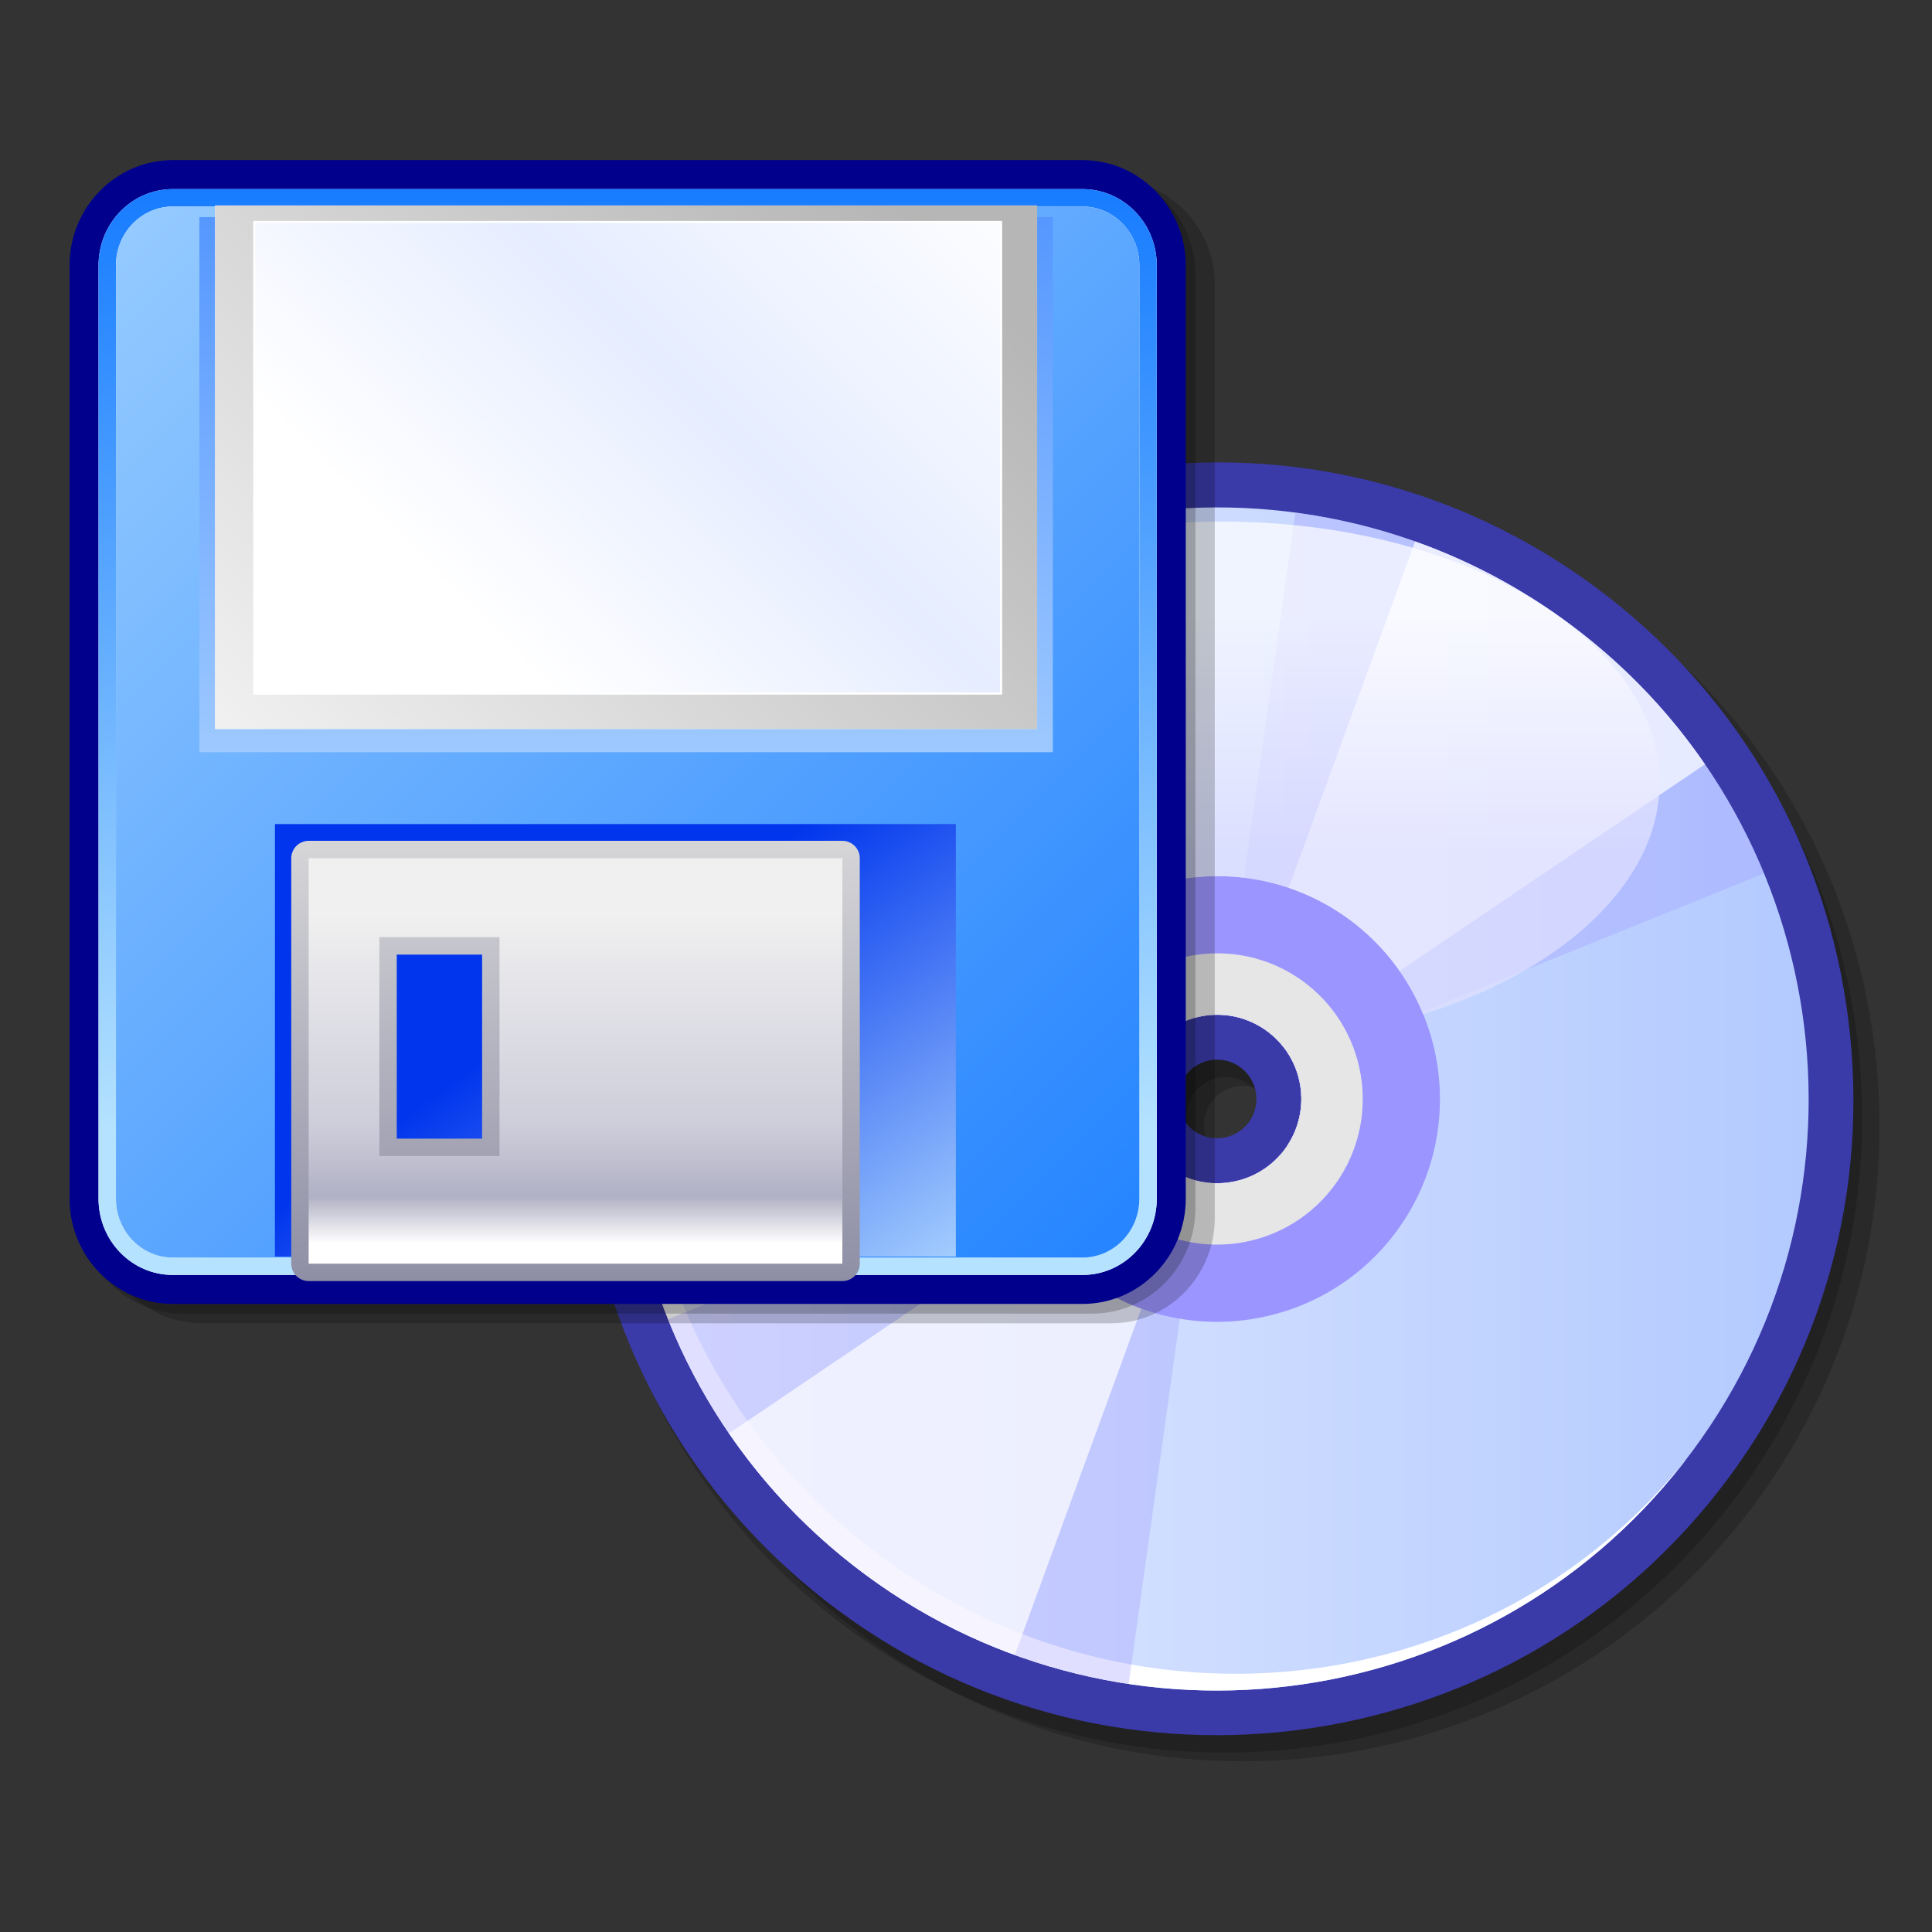 <?xml version="1.0" encoding="UTF-8" standalone="no"?>
<!-- Created with Sodipodi ("http://www.sodipodi.com/") -->

<svg
   xmlns:a="http://ns.adobe.com/AdobeSVGViewerExtensions/3.0/"
   xmlns:dc="http://purl.org/dc/elements/1.1/"
   xmlns:cc="http://creativecommons.org/ns#"
   xmlns:rdf="http://www.w3.org/1999/02/22-rdf-syntax-ns#"
   xmlns:svg="http://www.w3.org/2000/svg"
   xmlns="http://www.w3.org/2000/svg"
   xmlns:sodipodi="http://sodipodi.sourceforge.net/DTD/sodipodi-0.dtd"
   xmlns:inkscape="http://www.inkscape.org/namespaces/inkscape"
   width="128"
   height="128"
   viewBox="0 0 128 128"
   style="overflow:visible"
   xml:space="preserve"
   id="svg4259"
   sodipodi:version="0.32"
   sodipodi:docname="save.svg"
   version="1.1"
   inkscape:version="0.91 r13725"><rect x="0" y="0" width="128" height="128" fill="#333333" stroke="none"/><defs
     id="defs4382"><linearGradient
       id="XMLID_1_"
       gradientUnits="userSpaceOnUse"
       x1="129"
       y1="11"
       x2="129"
       y2="245"><stop
         offset="0"
         style="stop-color:#494949"
         id="stop4265" /><stop
         offset="1"
         style="stop-color:#000000"
         id="stop4266" /><a:midPointStop
         offset="0"
         style="stop-color:#494949"
         id="midPointStop4267" /><a:midPointStop
         offset="0.5"
         style="stop-color:#494949"
         id="midPointStop4268" /><a:midPointStop
         offset="1"
         style="stop-color:#000000"
         id="midPointStop4269" /></linearGradient><linearGradient
       id="XMLID_2_"
       gradientUnits="userSpaceOnUse"
       x1="29.053"
       y1="29.053"
       x2="226.947"
       y2="226.947"><stop
         offset="0"
         style="stop-color:#FFFFFF"
         id="stop4273" /><stop
         offset="1"
         style="stop-color:#DADADA"
         id="stop4274" /><a:midPointStop
         offset="0"
         style="stop-color:#FFFFFF"
         id="midPointStop4275" /><a:midPointStop
         offset="0.5"
         style="stop-color:#FFFFFF"
         id="midPointStop4276" /><a:midPointStop
         offset="1"
         style="stop-color:#DADADA"
         id="midPointStop4277" /></linearGradient></defs><sodipodi:namedview
     id="base"
     showgrid="false"
     units="px"
     inkscape:zoom="1.7419596"
     inkscape:cx="80.552947"
     inkscape:cy="84.496383"
     inkscape:window-width="1325"
     inkscape:window-height="747"
     inkscape:window-x="41"
     inkscape:window-y="21"
     inkscape:window-maximized="1"
     inkscape:current-layer="svg4259" /><path
     style="font-size:12px;fill:none"
     d="m 256,546.133 -256,0 0,-256 256,0 0,256 z"
     id="path4279"
     inkscape:connector-curvature="0" /><g
     id="g4280"
     transform="matrix(0.681,0,0,0.681,-22.658,-23.568)"
     style="font-size:12px;stroke:#000000"><g
       id="g4281"><g
         style="opacity:0.2"
         id="g4282"><path
           style="stroke:none"
           d="m 146.657,82.607 c -16.417,2.021 -31.063,10.315 -41.241,23.351 -10.178,13.036 -14.672,29.257 -12.651,45.673 2.021,16.416 10.313,31.063 23.352,41.24 26.911,21.012 65.9,16.211 86.912,-10.699 10.163,-13.016 14.646,-29.234 12.622,-45.67 C 213.628,120.068 205.343,105.42 192.327,95.255 179.291,85.08 163.071,80.587 146.657,82.607 m 5.211,64.473 c -0.933,-0.729 -1.468,-1.832 -1.468,-3.021 0,-0.859 0.279,-1.67 0.809,-2.348 0.629,-0.803 1.534,-1.316 2.55,-1.441 1.014,-0.125 2.014,0.15 2.816,0.779 0.805,0.629 1.315,1.533 1.441,2.547 0.124,1.02 -0.153,2.021 -0.779,2.824 -1.299,1.66 -3.706,1.957 -5.369,0.66 z"
           id="path4283"
           inkscape:connector-curvature="0" /></g><g
         style="opacity:0.2"
         id="g4284"><path
           style="stroke:none"
           d="m 144.964,81.762 c -16.417,2.019 -31.063,10.313 -41.241,23.349 -10.179,13.034 -14.671,29.256 -12.65,45.676 2.021,16.412 10.313,31.059 23.351,41.238 26.912,21.012 65.9,16.211 86.913,-10.699 10.162,-13.016 14.645,-29.234 12.62,-45.672 C 211.936,119.22 203.651,104.573 190.635,94.41 177.597,84.232 161.378,79.741 144.964,81.762 m 5.211,64.47 c -0.935,-0.727 -1.467,-1.828 -1.467,-3.02 0,-0.859 0.277,-1.67 0.807,-2.348 0.628,-0.805 1.534,-1.316 2.552,-1.443 1.013,-0.125 2.014,0.152 2.814,0.781 0.808,0.629 1.317,1.533 1.44,2.547 0.128,1.018 -0.152,2.02 -0.779,2.824 -1.297,1.659 -3.704,1.956 -5.367,0.659 z"
           id="path4285"
           inkscape:connector-curvature="0" /></g><path
         style="fill:#3a3aa9;stroke:none"
         d="m 144.117,80.067 c -16.417,2.021 -31.062,10.314 -41.241,23.352 -10.179,13.035 -14.671,29.255 -12.65,45.673 2.021,16.414 10.313,31.061 23.351,41.24 26.913,21.01 65.902,16.211 86.912,-10.699 10.162,-13.016 14.646,-29.234 12.622,-45.67 C 211.09,117.528 202.804,102.88 189.788,92.717 176.751,82.54 160.533,78.046 144.117,80.067 m 5.21,64.472 c -0.932,-0.729 -1.466,-1.83 -1.466,-3.02 0,-0.857 0.277,-1.672 0.807,-2.346 0.628,-0.807 1.534,-1.318 2.552,-1.445 1.015,-0.125 2.015,0.152 2.816,0.781 0.805,0.629 1.316,1.531 1.439,2.549 0.126,1.016 -0.151,2.018 -0.778,2.82 -1.298,1.663 -3.705,1.96 -5.37,0.661 z"
         id="path4286"
         inkscape:connector-curvature="0" /><linearGradient
         id="XMLID_3_"
         gradientUnits="userSpaceOnUse"
         x1="94.268"
         y1="141.525"
         x2="209.098"
         y2="141.525"><stop
           offset="0"
           style="stop-color:#E6EDFF"
           id="stop4288" /><stop
           offset="1"
           style="stop-color:#B3CAFF"
           id="stop4289" /><a:midPointStop
           offset="0"
           style="stop-color:#E6EDFF"
           id="midPointStop4290" /><a:midPointStop
           offset="0.5"
           style="stop-color:#E6EDFF"
           id="midPointStop4291" /><a:midPointStop
           offset="1"
           style="stop-color:#B3CAFF"
           id="midPointStop4292" /></linearGradient><path
         style="fill:url(#XMLID_3_);stroke:none"
         d="m 106.322,106.108 c -19.56,25.052 -15.106,61.218 9.944,80.779 25.055,19.559 61.217,15.109 80.775,-9.945 19.56,-25.051 15.105,-61.217 -9.944,-80.776 -25.052,-19.562 -61.215,-15.11 -80.775,9.942 m 51.823,40.462 c -2.784,3.566 -7.944,4.199 -11.509,1.418 -3.562,-2.783 -4.198,-7.943 -1.412,-11.508 2.777,-3.564 7.942,-4.201 11.504,-1.418 3.561,2.78 4.2,7.946 1.417,11.508 z"
         id="path4293"
         inkscape:connector-curvature="0" /><path
         style="fill:#ffffff;stroke:none"
         d="m 158.855,145.658 c 2.726,-3.49 2.043,-8.598 -1.518,-11.379 -3.564,-2.783 -8.676,-2.203 -11.404,1.289 -0.116,0.148 -0.224,0.309 -0.331,0.469 2.854,-3.162 7.717,-3.633 11.125,-0.975 3.407,2.658 4.129,7.494 1.753,11.027 0.127,-0.142 0.256,-0.28 0.375,-0.431 m -41.16,39.399 c -24.898,-19.438 -29.762,-54.873 -11.006,-79.405 -0.122,0.152 -0.246,0.302 -0.367,0.456 -19.56,25.052 -15.106,61.218 9.944,80.779 25.055,19.559 61.217,15.109 80.775,-9.945 0.12,-0.154 0.237,-0.313 0.356,-0.465 -19.251,24.146 -54.803,28.021 -79.702,8.58 z"
         id="path4294"
         inkscape:connector-curvature="0" /><path
         style="opacity:0.3;fill:#9b95ff;stroke:none"
         d="M 187.098,96.166 C 178.722,89.625 169.104,85.774 159.282,84.475 l -2.942,20.989 -3.91,27.906 c 1.514,0.135 3.011,0.688 4.299,1.693 1.063,0.834 1.861,1.877 2.392,3.031 l 25.7,-10.395 20.073,-8.115 c -3.673,-8.93 -9.643,-17.055 -17.796,-23.418 z"
         id="path4295"
         inkscape:connector-curvature="0" /><path
         style="opacity:0.7;fill:#ffffff;stroke:none"
         d="m 199.146,108.961 c -3.252,-4.742 -7.274,-9.073 -12.049,-12.796 -5.013,-3.916 -10.471,-6.865 -16.151,-8.884 -4.728,12.941 -9.022,24.709 -9.022,24.709 0,0 -3.65,9.985 -7.921,21.677 0.961,0.283 1.885,0.742 2.725,1.395 0.594,0.467 1.101,1.002 1.53,1.582 12.291,-8.318 29.572,-20.019 40.888,-27.683 z"
         id="path4296"
         inkscape:connector-curvature="0" /><path
         style="opacity:0.3;fill:#9b95ff;stroke:none"
         d="m 149.933,149.523 c -1.168,-0.254 -2.296,-0.754 -3.297,-1.535 -1.218,-0.957 -2.089,-2.193 -2.604,-3.547 l -26.489,10.713 -19.278,7.799 c 3.652,9.131 9.691,17.445 18.002,23.934 8.089,6.314 17.334,10.125 26.808,11.547 l 2.95,-21.039 3.908,-27.872 z"
         id="path4297"
         inkscape:connector-curvature="0" /><path
         style="opacity:0.7;fill:#ffffff;stroke:none"
         d="m 146.636,147.988 c -0.603,-0.477 -1.12,-1.021 -1.553,-1.615 -10.455,7.08 -19.458,13.178 -19.458,13.178 0,0 -10.159,6.877 -21.428,14.51 3.259,4.752 7.287,9.092 12.069,12.826 4.891,3.816 10.204,6.717 15.734,8.729 4.78,-13.086 11.93,-32.662 16.939,-46.371 -0.811,-0.29 -1.588,-0.702 -2.303,-1.257 z"
         id="path4298"
         inkscape:connector-curvature="0" /><path
         style="fill:#9b95ff;stroke:none"
         d="m 134.589,128.176 c -7.358,9.425 -5.677,23.083 3.748,30.443 9.426,7.361 23.081,5.678 30.438,-3.748 7.36,-9.424 5.678,-23.08 -3.745,-30.44 -9.426,-7.358 -23.081,-5.678 -30.441,3.745 m 23.556,18.394 c -2.784,3.566 -7.944,4.199 -11.509,1.418 -3.562,-2.783 -4.198,-7.943 -1.412,-11.508 2.777,-3.564 7.942,-4.201 11.504,-1.418 3.561,2.78 4.2,7.946 1.417,11.508 z"
         id="path4299"
         inkscape:connector-curvature="0" /><path
         style="fill:#e6e6e6;stroke:none"
         d="m 140.511,132.803 c -4.811,6.16 -3.714,15.086 2.446,19.896 6.162,4.809 15.088,3.709 19.896,-2.449 4.81,-6.16 3.712,-15.088 -2.451,-19.9 -6.158,-4.809 -15.081,-3.711 -19.891,2.453 m 17.634,13.767 c -2.784,3.566 -7.944,4.199 -11.509,1.418 -3.562,-2.783 -4.198,-7.943 -1.412,-11.508 2.777,-3.564 7.942,-4.201 11.504,-1.418 3.561,2.78 4.2,7.946 1.417,11.508 z"
         id="path4300"
         inkscape:connector-curvature="0" /><linearGradient
         id="XMLID_4_"
         gradientUnits="userSpaceOnUse"
         x1="152.153"
         y1="118.248"
         x2="152.153"
         y2="94.943"><stop
           offset="0"
           style="stop-color:#E1E1FF"
           id="stop4302" /><stop
           offset="1"
           style="stop-color:#FFFFFF"
           id="stop4303" /><a:midPointStop
           offset="0"
           style="stop-color:#E1E1FF"
           id="midPointStop4304" /><a:midPointStop
           offset="0.5"
           style="stop-color:#E1E1FF"
           id="midPointStop4305" /><a:midPointStop
           offset="1"
           style="stop-color:#FFFFFF"
           id="midPointStop4306" /></linearGradient><path
         style="opacity:0.7;fill:url(#XMLID_4_);stroke:none"
         d="m 152.153,85.35 c -23.473,0 -42.57,11.415 -42.57,25.447 0,9.445 8.732,17.876 22.161,22.258 0.722,-1.705 1.653,-3.352 2.845,-4.878 7.36,-9.423 21.015,-11.104 30.44,-3.745 3.074,2.404 5.311,5.483 6.693,8.862 13.774,-4.328 23.001,-12.974 23.001,-22.497 10e-4,-14.033 -19.098,-25.447 -42.57,-25.447 z"
         id="path4307"
         inkscape:connector-curvature="0" /></g><g
       id="g4308"><path
         style="opacity:0.2;stroke:none"
         d="m 52.906,52.067 c -5.54,0 -10.047,4.591 -10.047,10.236 l 0,90.806 c 0,5.646 4.507,10.236 10.047,10.236 l 88.501,0 c 5.539,0 10.046,-4.59 10.046,-10.236 l 0,-90.806 c 0,-5.645 -4.507,-10.236 -10.046,-10.236 l -88.501,0 z"
         id="path4309"
         inkscape:connector-curvature="0" /><path
         style="opacity:0.2;stroke:none"
         d="m 51.025,51.126 c -5.54,0 -10.047,4.592 -10.047,10.235 l 0,90.806 c 0,5.646 4.507,10.238 10.047,10.238 l 88.501,0 c 5.538,0 10.045,-4.592 10.045,-10.238 l 0,-90.805 c 0,-5.644 -4.507,-10.235 -10.045,-10.235 l -88.501,0 z"
         id="path4310"
         inkscape:connector-curvature="0" /><path
         style="fill:#00008d;stroke:none"
         d="m 50.084,50.186 c -5.539,0 -10.046,4.591 -10.046,10.235 l 0,90.807 c 0,5.646 4.507,10.236 10.046,10.236 l 88.501,0 c 5.539,0 10.046,-4.59 10.046,-10.236 l 0,-90.807 c 0,-5.645 -4.507,-10.235 -10.046,-10.235 l -88.501,0 z"
         id="path4311"
         inkscape:connector-curvature="0" /><path
         style="fill:#ffffff;stroke:none"
         d="m 145.81,151.229 c 0,4.098 -3.236,7.414 -7.225,7.414 l -88.501,0 c -3.989,0 -7.225,-3.316 -7.225,-7.414 l 0,-90.808 c 0,-4.094 3.235,-7.414 7.225,-7.414 l 88.501,0 c 3.988,0 7.225,3.32 7.225,7.414 l 0,90.808 z"
         id="path4312"
         inkscape:connector-curvature="0" /><linearGradient
         id="XMLID_5_"
         gradientUnits="userSpaceOnUse"
         x1="505.783"
         y1="2179.052"
         x2="505.783"
         y2="2736.409"
         gradientTransform="matrix(0.188,0,0,-0.188,-0.5,554)"><stop
           offset="0"
           style="stop-color:#B4E2FF"
           id="stop4314" /><stop
           offset="1"
           style="stop-color:#006DFF"
           id="stop4315" /><a:midPointStop
           offset="0"
           style="stop-color:#B4E2FF"
           id="midPointStop4316" /><a:midPointStop
           offset="0.5"
           style="stop-color:#B4E2FF"
           id="midPointStop4317" /><a:midPointStop
           offset="1"
           style="stop-color:#006DFF"
           id="midPointStop4318" /></linearGradient><path
         style="fill:url(#XMLID_5_);stroke:none"
         d="m 145.81,151.229 c 0,4.098 -3.236,7.414 -7.225,7.414 l -88.501,0 c -3.989,0 -7.225,-3.316 -7.225,-7.414 l 0,-90.808 c 0,-4.094 3.235,-7.414 7.225,-7.414 l 88.501,0 c 3.988,0 7.225,3.32 7.225,7.414 l 0,90.808 z"
         id="path4319"
         inkscape:connector-curvature="0" /><path
         style="fill:#ffffff;stroke:none"
         d="m 50.084,54.702 c -3.05,0 -5.531,2.565 -5.531,5.719 l 0,90.807 c 0,3.154 2.481,5.723 5.531,5.723 l 88.501,0 c 3.05,0 5.53,-2.568 5.53,-5.723 l 0,-90.807 c 0,-3.154 -2.48,-5.719 -5.53,-5.719 l -88.501,0 z"
         id="path4320"
         inkscape:connector-curvature="0" /><linearGradient
         id="XMLID_6_"
         gradientUnits="userSpaceOnUse"
         x1="45.424"
         y1="56.916"
         x2="176.266"
         y2="187.758"><stop
           offset="0"
           style="stop-color:#94CAFF"
           id="stop4322" /><stop
           offset="1"
           style="stop-color:#006DFF"
           id="stop4323" /><a:midPointStop
           offset="0"
           style="stop-color:#94CAFF"
           id="midPointStop4324" /><a:midPointStop
           offset="0.5"
           style="stop-color:#94CAFF"
           id="midPointStop4325" /><a:midPointStop
           offset="1"
           style="stop-color:#006DFF"
           id="midPointStop4326" /></linearGradient><path
         style="fill:url(#XMLID_6_);stroke:none"
         d="m 50.084,54.702 c -3.05,0 -5.531,2.565 -5.531,5.719 l 0,90.807 c 0,3.154 2.481,5.723 5.531,5.723 l 88.501,0 c 3.05,0 5.53,-2.568 5.53,-5.723 l 0,-90.807 c 0,-3.154 -2.48,-5.719 -5.53,-5.719 l -88.501,0 z"
         id="path4327"
         inkscape:connector-curvature="0" /><linearGradient
         id="XMLID_7_"
         gradientUnits="userSpaceOnUse"
         x1="94.184"
         y1="41.658"
         x2="94.184"
         y2="138.733"><stop
           offset="0"
           style="stop-color:#428AFF"
           id="stop4329" /><stop
           offset="1"
           style="stop-color:#C9E6FF"
           id="stop4330" /><a:midPointStop
           offset="0"
           style="stop-color:#428AFF"
           id="midPointStop4331" /><a:midPointStop
           offset="0.5"
           style="stop-color:#428AFF"
           id="midPointStop4332" /><a:midPointStop
           offset="1"
           style="stop-color:#C9E6FF"
           id="midPointStop4333" /></linearGradient><path
         style="fill:url(#XMLID_7_);stroke:none"
         d="m 133.684,55.729 c 0,0 -78.818,0 -81.015,0 0,2.118 0,49.938 0,52.057 2.17,0 80.862,0 83.03,0 0,-2.118 0,-49.938 0,-52.057 -0.928,0 -2.015,0 -2.015,0 z"
         id="path4334"
         inkscape:connector-curvature="0" /><path
         style="fill:#ffffff;stroke:none"
         d="m 131.22,54.599 -77.02,0 0,50.928 79.97,0 0,-50.928 -2.95,0 z"
         id="path4335"
         inkscape:connector-curvature="0" /><linearGradient
         id="XMLID_8_"
         gradientUnits="userSpaceOnUse"
         x1="639.586"
         y1="2662.262"
         x2="331.888"
         y2="2354.564"
         gradientTransform="matrix(0.188,0,0,-0.188,-0.5,554)"><stop
           offset="0"
           style="stop-color:#B6B6B6"
           id="stop4337" /><stop
           offset="1"
           style="stop-color:#F0F0F0"
           id="stop4338" /><a:midPointStop
           offset="0"
           style="stop-color:#B6B6B6"
           id="midPointStop4339" /><a:midPointStop
           offset="0.5"
           style="stop-color:#B6B6B6"
           id="midPointStop4340" /><a:midPointStop
           offset="1"
           style="stop-color:#F0F0F0"
           id="midPointStop4341" /></linearGradient><path
         style="fill:url(#XMLID_8_);stroke:none"
         d="m 131.22,54.599 -77.02,0 0,50.928 79.97,0 0,-50.928 -2.95,0 z"
         id="path4342"
         inkscape:connector-curvature="0" /><path
         style="fill:#ffffff;stroke:#ffffff;stroke-width:0.188"
         d="m 58.013,56.201 c 0,2.102 0,43.772 0,45.872 2.157,0 70.487,0 72.643,0 0,-2.1 0,-43.77 0,-45.872 -2.156,0 -70.486,0 -72.643,0 z"
         id="path4343"
         inkscape:connector-curvature="0" /><linearGradient
         id="XMLID_9_"
         gradientUnits="userSpaceOnUse"
         x1="127.571"
         y1="45.9"
         x2="78.844"
         y2="94.627"><stop
           offset="0"
           style="stop-color:#FFFFFF"
           id="stop4345" /><stop
           offset="0.551"
           style="stop-color:#E6EDFF"
           id="stop4346" /><stop
           offset="1"
           style="stop-color:#FFFFFF"
           id="stop4347" /><a:midPointStop
           offset="0"
           style="stop-color:#FFFFFF"
           id="midPointStop4348" /><a:midPointStop
           offset="0.5"
           style="stop-color:#FFFFFF"
           id="midPointStop4349" /><a:midPointStop
           offset="0.551"
           style="stop-color:#E6EDFF"
           id="midPointStop4350" /><a:midPointStop
           offset="0.5"
           style="stop-color:#E6EDFF"
           id="midPointStop4351" /><a:midPointStop
           offset="1"
           style="stop-color:#FFFFFF"
           id="midPointStop4352" /></linearGradient><path
         style="fill:url(#XMLID_9_);stroke:#ffffff;stroke-width:0.188"
         d="m 58.013,56.201 c 0,2.102 0,43.772 0,45.872 2.157,0 70.487,0 72.643,0 0,-2.1 0,-43.77 0,-45.872 -2.156,0 -70.486,0 -72.643,0 z"
         id="path4353"
         inkscape:connector-curvature="0" /><linearGradient
         id="XMLID_10_"
         gradientUnits="userSpaceOnUse"
         x1="429.342"
         y1="2326.382"
         x2="626.694"
         y2="2055.823"
         gradientTransform="matrix(0.188,0,0,-0.188,-0.5,554)"><stop
           offset="0.27"
           style="stop-color:#0035ED"
           id="stop4355" /><stop
           offset="1"
           style="stop-color:#B0D9FF"
           id="stop4356" /><a:midPointStop
           offset="0.27"
           style="stop-color:#0035ED"
           id="midPointStop4357" /><a:midPointStop
           offset="0.5"
           style="stop-color:#0035ED"
           id="midPointStop4358" /><a:midPointStop
           offset="1"
           style="stop-color:#B0D9FF"
           id="midPointStop4359" /></linearGradient><path
         style="fill:url(#XMLID_10_);stroke:none"
         d="m 126.264,156.854 -66.245,0 0,-42.074 66.245,0 0,42.074 z"
         id="path4360"
         inkscape:connector-curvature="0" /><linearGradient
         id="XMLID_11_"
         gradientUnits="userSpaceOnUse"
         x1="89.262"
         y1="110.893"
         x2="89.262"
         y2="169.405"><stop
           offset="0"
           style="stop-color:#DFDFDF"
           id="stop4362" /><stop
           offset="1"
           style="stop-color:#7D7D99"
           id="stop4363" /><a:midPointStop
           offset="0"
           style="stop-color:#DFDFDF"
           id="midPointStop4364" /><a:midPointStop
           offset="0.5"
           style="stop-color:#DFDFDF"
           id="midPointStop4365" /><a:midPointStop
           offset="1"
           style="stop-color:#7D7D99"
           id="midPointStop4366" /></linearGradient><path
         style="fill:url(#XMLID_11_);stroke:none"
         d="m 63.301,116.41 c -0.936,0 -1.693,0.759 -1.693,1.693 l 0,39.444 c 0,0.936 0.758,1.693 1.693,1.693 l 51.922,0 c 0.935,0 1.693,-0.758 1.693,-1.693 l 0,-39.444 c 0,-0.935 -0.759,-1.693 -1.693,-1.693 l -51.922,0 m 16.875,11.068 c 0,2.622 0,15.284 0,17.907 -2.058,0 -6.247,0 -8.305,0 0,-2.623 0,-15.285 0,-17.907 2.058,0 6.247,0 8.305,0 z"
         id="path4367"
         inkscape:connector-curvature="0" /><linearGradient
         id="XMLID_12_"
         gradientUnits="userSpaceOnUse"
         x1="478.728"
         y1="2290.199"
         x2="478.728"
         y2="2119.381"
         gradientTransform="matrix(0.188,0,0,-0.188,-0.5,554)"><stop
           offset="0"
           style="stop-color:#F0F0F0"
           id="stop4369" /><stop
           offset="0.635"
           style="stop-color:#CECEDB"
           id="stop4370" /><stop
           offset="0.86"
           style="stop-color:#B1B1C5"
           id="stop4371" /><stop
           offset="1"
           style="stop-color:#FFFFFF"
           id="stop4372" /><a:midPointStop
           offset="0"
           style="stop-color:#F0F0F0"
           id="midPointStop4373" /><a:midPointStop
           offset="0.5"
           style="stop-color:#F0F0F0"
           id="midPointStop4374" /><a:midPointStop
           offset="0.635"
           style="stop-color:#CECEDB"
           id="midPointStop4375" /><a:midPointStop
           offset="0.5"
           style="stop-color:#CECEDB"
           id="midPointStop4376" /><a:midPointStop
           offset="0.86"
           style="stop-color:#B1B1C5"
           id="midPointStop4377" /><a:midPointStop
           offset="0.5"
           style="stop-color:#B1B1C5"
           id="midPointStop4378" /><a:midPointStop
           offset="1"
           style="stop-color:#FFFFFF"
           id="midPointStop4379" /></linearGradient><path
         style="fill:url(#XMLID_12_);stroke:none"
         d="m 63.301,118.103 0,39.444 51.922,0 0,-39.444 -51.922,0 m 18.567,28.973 -11.69,0 0,-21.292 11.69,0 0,21.292 z"
         id="path4380"
         inkscape:connector-curvature="0" /></g></g></svg>